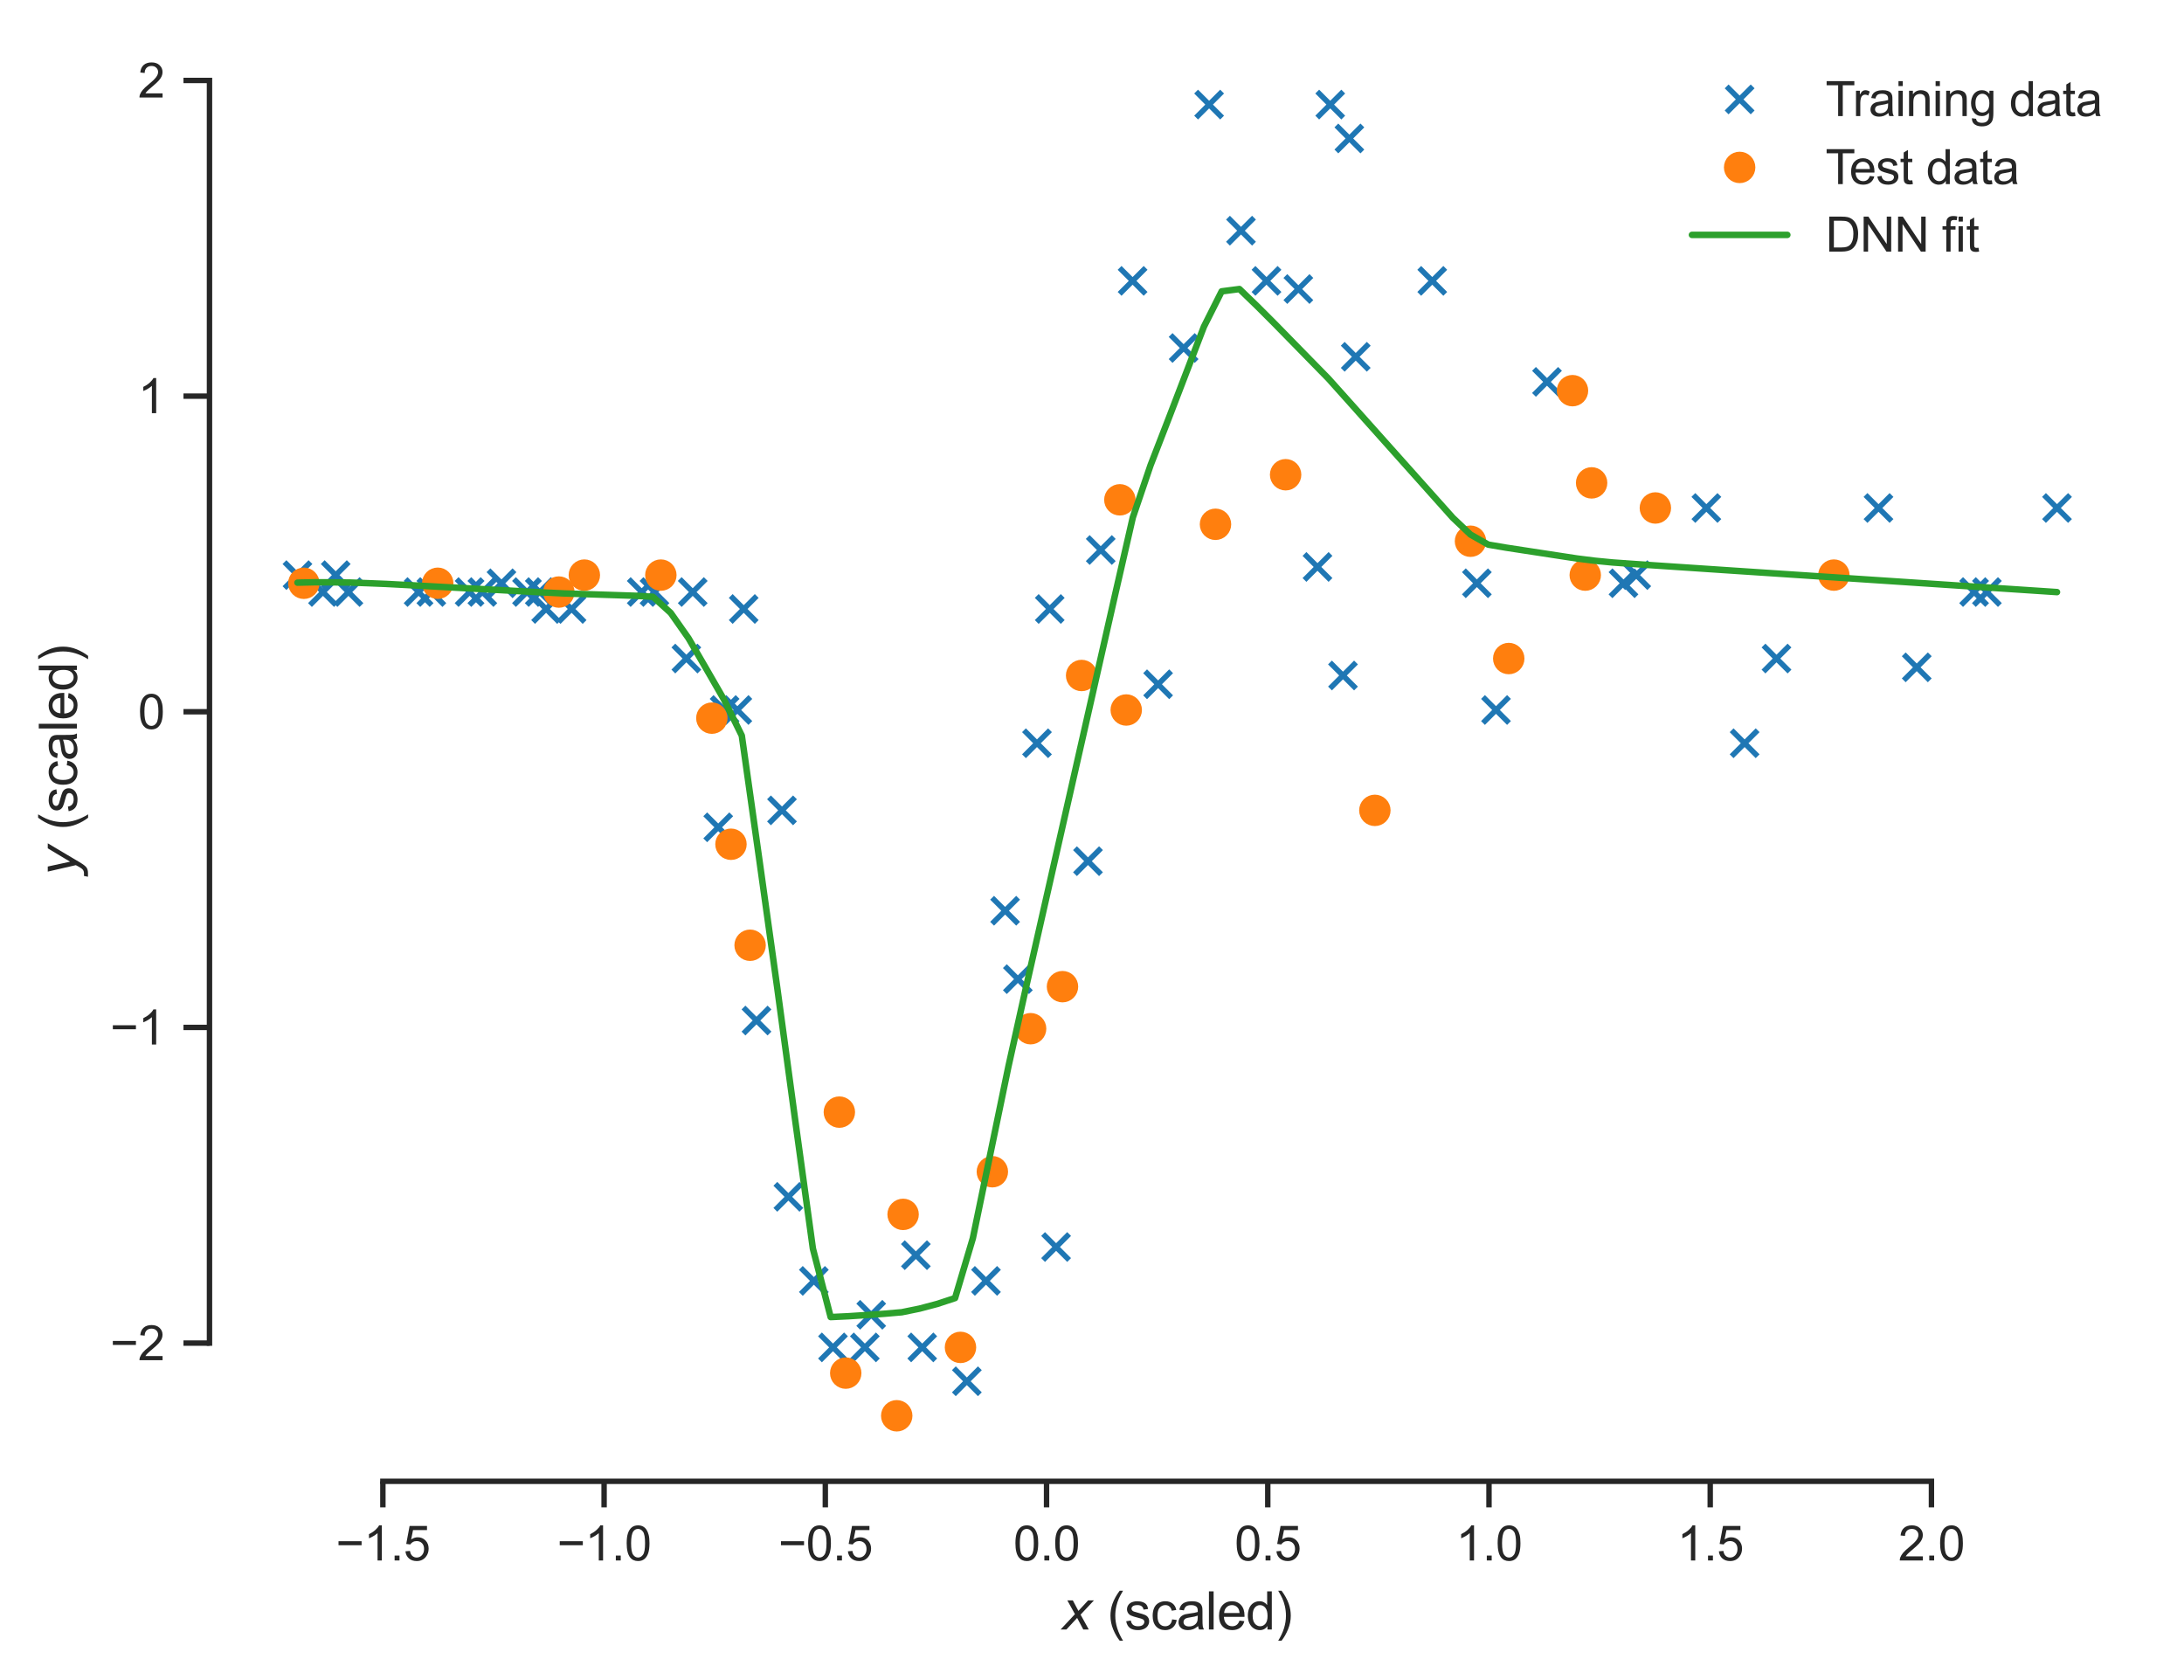 <?xml version="1.0" encoding="utf-8" standalone="no"?>
<!DOCTYPE svg PUBLIC "-//W3C//DTD SVG 1.1//EN"
  "http://www.w3.org/Graphics/SVG/1.1/DTD/svg11.dtd">
<svg xmlns:xlink="http://www.w3.org/1999/xlink" width="402.973pt" height="309.98pt" viewBox="0 0 402.973 309.98" xmlns="http://www.w3.org/2000/svg" version="1.1">
 <defs>
  <style type="text/css">*{stroke-linejoin: round; stroke-linecap: butt}</style>
 </defs>
 <g id="figure_1">
  <g id="patch_1">
   <path d="M 0 309.98 
L 402.973 309.98 
L 402.973 0 
L 0 0 
z
" style="fill: #ffffff"/>
  </g>
  <g id="axes_1">
   <g id="patch_2">
    <path d="M 38.653 273.312 
L 395.773 273.312 
L 395.773 7.2 
L 38.653 7.2 
z
" style="fill: #ffffff"/>
   </g>
   <g id="matplotlib.axis_1">
    <g id="xtick_1">
     <g id="line2d_1">
      <defs>
       <path id="m6f0f8a4231" d="M 0 0 
L 0 4.8 
" style="stroke: #262626"/>
      </defs>
      <g>
       <use xlink:href="#m6f0f8a4231" x="70.645" y="273.312" style="fill: #262626; stroke: #262626"/>
      </g>
     </g>
     <g id="text_1">
      <!-- −1.5 -->
      <g style="fill: #262626" transform="translate(61.959 287.911) scale(0.088 -0.088)">
       <defs>
        <path id="ArialMT-2212" d="M 3381 1997 
L 356 1997 
L 356 2522 
L 3381 2522 
L 3381 1997 
z
" transform="scale(0.016)"/>
        <path id="ArialMT-31" d="M 2384 0 
L 1822 0 
L 1822 3584 
Q 1619 3391 1289 3197 
Q 959 3003 697 2906 
L 697 3450 
Q 1169 3672 1522 3987 
Q 1875 4303 2022 4600 
L 2384 4600 
L 2384 0 
z
" transform="scale(0.016)"/>
        <path id="ArialMT-2e" d="M 581 0 
L 581 641 
L 1222 641 
L 1222 0 
L 581 0 
z
" transform="scale(0.016)"/>
        <path id="ArialMT-35" d="M 266 1200 
L 856 1250 
Q 922 819 1161 601 
Q 1400 384 1738 384 
Q 2144 384 2425 690 
Q 2706 997 2706 1503 
Q 2706 1984 2436 2262 
Q 2166 2541 1728 2541 
Q 1456 2541 1237 2417 
Q 1019 2294 894 2097 
L 366 2166 
L 809 4519 
L 3088 4519 
L 3088 3981 
L 1259 3981 
L 1013 2750 
Q 1425 3038 1878 3038 
Q 2478 3038 2890 2622 
Q 3303 2206 3303 1553 
Q 3303 931 2941 478 
Q 2500 -78 1738 -78 
Q 1113 -78 717 272 
Q 322 622 266 1200 
z
" transform="scale(0.016)"/>
       </defs>
       <use xlink:href="#ArialMT-2212"/>
       <use xlink:href="#ArialMT-31" x="58.398"/>
       <use xlink:href="#ArialMT-2e" x="114.014"/>
       <use xlink:href="#ArialMT-35" x="141.797"/>
      </g>
     </g>
    </g>
    <g id="xtick_2">
     <g id="line2d_2">
      <g>
       <use xlink:href="#m6f0f8a4231" x="111.463" y="273.312" style="fill: #262626; stroke: #262626"/>
      </g>
     </g>
     <g id="text_2">
      <!-- −1.0 -->
      <g style="fill: #262626" transform="translate(102.777 287.911) scale(0.088 -0.088)">
       <defs>
        <path id="ArialMT-30" d="M 266 2259 
Q 266 3072 433 3567 
Q 600 4063 929 4331 
Q 1259 4600 1759 4600 
Q 2128 4600 2406 4451 
Q 2684 4303 2865 4023 
Q 3047 3744 3150 3342 
Q 3253 2941 3253 2259 
Q 3253 1453 3087 958 
Q 2922 463 2592 192 
Q 2263 -78 1759 -78 
Q 1097 -78 719 397 
Q 266 969 266 2259 
z
M 844 2259 
Q 844 1131 1108 757 
Q 1372 384 1759 384 
Q 2147 384 2411 759 
Q 2675 1134 2675 2259 
Q 2675 3391 2411 3762 
Q 2147 4134 1753 4134 
Q 1366 4134 1134 3806 
Q 844 3388 844 2259 
z
" transform="scale(0.016)"/>
       </defs>
       <use xlink:href="#ArialMT-2212"/>
       <use xlink:href="#ArialMT-31" x="58.398"/>
       <use xlink:href="#ArialMT-2e" x="114.014"/>
       <use xlink:href="#ArialMT-30" x="141.797"/>
      </g>
     </g>
    </g>
    <g id="xtick_3">
     <g id="line2d_3">
      <g>
       <use xlink:href="#m6f0f8a4231" x="152.281" y="273.312" style="fill: #262626; stroke: #262626"/>
      </g>
     </g>
     <g id="text_3">
      <!-- −0.5 -->
      <g style="fill: #262626" transform="translate(143.595 287.911) scale(0.088 -0.088)">
       <use xlink:href="#ArialMT-2212"/>
       <use xlink:href="#ArialMT-30" x="58.398"/>
       <use xlink:href="#ArialMT-2e" x="114.014"/>
       <use xlink:href="#ArialMT-35" x="141.797"/>
      </g>
     </g>
    </g>
    <g id="xtick_4">
     <g id="line2d_4">
      <g>
       <use xlink:href="#m6f0f8a4231" x="193.1" y="273.312" style="fill: #262626; stroke: #262626"/>
      </g>
     </g>
     <g id="text_4">
      <!-- 0.0 -->
      <g style="fill: #262626" transform="translate(186.984 287.911) scale(0.088 -0.088)">
       <use xlink:href="#ArialMT-30"/>
       <use xlink:href="#ArialMT-2e" x="55.615"/>
       <use xlink:href="#ArialMT-30" x="83.398"/>
      </g>
     </g>
    </g>
    <g id="xtick_5">
     <g id="line2d_5">
      <g>
       <use xlink:href="#m6f0f8a4231" x="233.918" y="273.312" style="fill: #262626; stroke: #262626"/>
      </g>
     </g>
     <g id="text_5">
      <!-- 0.5 -->
      <g style="fill: #262626" transform="translate(227.802 287.911) scale(0.088 -0.088)">
       <use xlink:href="#ArialMT-30"/>
       <use xlink:href="#ArialMT-2e" x="55.615"/>
       <use xlink:href="#ArialMT-35" x="83.398"/>
      </g>
     </g>
    </g>
    <g id="xtick_6">
     <g id="line2d_6">
      <g>
       <use xlink:href="#m6f0f8a4231" x="274.736" y="273.312" style="fill: #262626; stroke: #262626"/>
      </g>
     </g>
     <g id="text_6">
      <!-- 1.0 -->
      <g style="fill: #262626" transform="translate(268.62 287.911) scale(0.088 -0.088)">
       <use xlink:href="#ArialMT-31"/>
       <use xlink:href="#ArialMT-2e" x="55.615"/>
       <use xlink:href="#ArialMT-30" x="83.398"/>
      </g>
     </g>
    </g>
    <g id="xtick_7">
     <g id="line2d_7">
      <g>
       <use xlink:href="#m6f0f8a4231" x="315.555" y="273.312" style="fill: #262626; stroke: #262626"/>
      </g>
     </g>
     <g id="text_7">
      <!-- 1.5 -->
      <g style="fill: #262626" transform="translate(309.438 287.911) scale(0.088 -0.088)">
       <use xlink:href="#ArialMT-31"/>
       <use xlink:href="#ArialMT-2e" x="55.615"/>
       <use xlink:href="#ArialMT-35" x="83.398"/>
      </g>
     </g>
    </g>
    <g id="xtick_8">
     <g id="line2d_8">
      <g>
       <use xlink:href="#m6f0f8a4231" x="356.373" y="273.312" style="fill: #262626; stroke: #262626"/>
      </g>
     </g>
     <g id="text_8">
      <!-- 2.0 -->
      <g style="fill: #262626" transform="translate(350.257 287.911) scale(0.088 -0.088)">
       <defs>
        <path id="ArialMT-32" d="M 3222 541 
L 3222 0 
L 194 0 
Q 188 203 259 391 
Q 375 700 629 1000 
Q 884 1300 1366 1694 
Q 2113 2306 2375 2664 
Q 2638 3022 2638 3341 
Q 2638 3675 2398 3904 
Q 2159 4134 1775 4134 
Q 1369 4134 1125 3890 
Q 881 3647 878 3216 
L 300 3275 
Q 359 3922 746 4261 
Q 1134 4600 1788 4600 
Q 2447 4600 2831 4234 
Q 3216 3869 3216 3328 
Q 3216 3053 3103 2787 
Q 2991 2522 2730 2228 
Q 2469 1934 1863 1422 
Q 1356 997 1212 845 
Q 1069 694 975 541 
L 3222 541 
z
" transform="scale(0.016)"/>
       </defs>
       <use xlink:href="#ArialMT-32"/>
       <use xlink:href="#ArialMT-2e" x="55.615"/>
       <use xlink:href="#ArialMT-30" x="83.398"/>
      </g>
     </g>
    </g>
    <g id="text_9">
     <!-- $x$ (scaled) -->
     <g style="fill: #262626" transform="translate(195.949 300.668) scale(0.096 -0.096)">
      <defs>
       <path id="DejaVuSans-Oblique-78" d="M 3841 3500 
L 2234 1784 
L 3219 0 
L 2559 0 
L 1819 1388 
L 531 0 
L -166 0 
L 1556 1844 
L 641 3500 
L 1300 3500 
L 1972 2234 
L 3144 3500 
L 3841 3500 
z
" transform="scale(0.016)"/>
       <path id="ArialMT-20" transform="scale(0.016)"/>
       <path id="ArialMT-28" d="M 1497 -1347 
Q 1031 -759 709 28 
Q 388 816 388 1659 
Q 388 2403 628 3084 
Q 909 3875 1497 4659 
L 1900 4659 
Q 1522 4009 1400 3731 
Q 1209 3300 1100 2831 
Q 966 2247 966 1656 
Q 966 153 1900 -1347 
L 1497 -1347 
z
" transform="scale(0.016)"/>
       <path id="ArialMT-73" d="M 197 991 
L 753 1078 
Q 800 744 1014 566 
Q 1228 388 1613 388 
Q 2000 388 2187 545 
Q 2375 703 2375 916 
Q 2375 1106 2209 1216 
Q 2094 1291 1634 1406 
Q 1016 1563 777 1677 
Q 538 1791 414 1992 
Q 291 2194 291 2438 
Q 291 2659 392 2848 
Q 494 3038 669 3163 
Q 800 3259 1026 3326 
Q 1253 3394 1513 3394 
Q 1903 3394 2198 3281 
Q 2494 3169 2634 2976 
Q 2775 2784 2828 2463 
L 2278 2388 
Q 2241 2644 2061 2787 
Q 1881 2931 1553 2931 
Q 1166 2931 1000 2803 
Q 834 2675 834 2503 
Q 834 2394 903 2306 
Q 972 2216 1119 2156 
Q 1203 2125 1616 2013 
Q 2213 1853 2448 1751 
Q 2684 1650 2818 1456 
Q 2953 1263 2953 975 
Q 2953 694 2789 445 
Q 2625 197 2315 61 
Q 2006 -75 1616 -75 
Q 969 -75 630 194 
Q 291 463 197 991 
z
" transform="scale(0.016)"/>
       <path id="ArialMT-63" d="M 2588 1216 
L 3141 1144 
Q 3050 572 2676 248 
Q 2303 -75 1759 -75 
Q 1078 -75 664 370 
Q 250 816 250 1647 
Q 250 2184 428 2587 
Q 606 2991 970 3192 
Q 1334 3394 1763 3394 
Q 2303 3394 2647 3120 
Q 2991 2847 3088 2344 
L 2541 2259 
Q 2463 2594 2264 2762 
Q 2066 2931 1784 2931 
Q 1359 2931 1093 2626 
Q 828 2322 828 1663 
Q 828 994 1084 691 
Q 1341 388 1753 388 
Q 2084 388 2306 591 
Q 2528 794 2588 1216 
z
" transform="scale(0.016)"/>
       <path id="ArialMT-61" d="M 2588 409 
Q 2275 144 1986 34 
Q 1697 -75 1366 -75 
Q 819 -75 525 192 
Q 231 459 231 875 
Q 231 1119 342 1320 
Q 453 1522 633 1644 
Q 813 1766 1038 1828 
Q 1203 1872 1538 1913 
Q 2219 1994 2541 2106 
Q 2544 2222 2544 2253 
Q 2544 2597 2384 2738 
Q 2169 2928 1744 2928 
Q 1347 2928 1158 2789 
Q 969 2650 878 2297 
L 328 2372 
Q 403 2725 575 2942 
Q 747 3159 1072 3276 
Q 1397 3394 1825 3394 
Q 2250 3394 2515 3294 
Q 2781 3194 2906 3042 
Q 3031 2891 3081 2659 
Q 3109 2516 3109 2141 
L 3109 1391 
Q 3109 606 3145 398 
Q 3181 191 3288 0 
L 2700 0 
Q 2613 175 2588 409 
z
M 2541 1666 
Q 2234 1541 1622 1453 
Q 1275 1403 1131 1340 
Q 988 1278 909 1158 
Q 831 1038 831 891 
Q 831 666 1001 516 
Q 1172 366 1500 366 
Q 1825 366 2078 508 
Q 2331 650 2450 897 
Q 2541 1088 2541 1459 
L 2541 1666 
z
" transform="scale(0.016)"/>
       <path id="ArialMT-6c" d="M 409 0 
L 409 4581 
L 972 4581 
L 972 0 
L 409 0 
z
" transform="scale(0.016)"/>
       <path id="ArialMT-65" d="M 2694 1069 
L 3275 997 
Q 3138 488 2766 206 
Q 2394 -75 1816 -75 
Q 1088 -75 661 373 
Q 234 822 234 1631 
Q 234 2469 665 2931 
Q 1097 3394 1784 3394 
Q 2450 3394 2872 2941 
Q 3294 2488 3294 1666 
Q 3294 1616 3291 1516 
L 816 1516 
Q 847 969 1125 678 
Q 1403 388 1819 388 
Q 2128 388 2347 550 
Q 2566 713 2694 1069 
z
M 847 1978 
L 2700 1978 
Q 2663 2397 2488 2606 
Q 2219 2931 1791 2931 
Q 1403 2931 1139 2672 
Q 875 2413 847 1978 
z
" transform="scale(0.016)"/>
       <path id="ArialMT-64" d="M 2575 0 
L 2575 419 
Q 2259 -75 1647 -75 
Q 1250 -75 917 144 
Q 584 363 401 755 
Q 219 1147 219 1656 
Q 219 2153 384 2558 
Q 550 2963 881 3178 
Q 1213 3394 1622 3394 
Q 1922 3394 2156 3267 
Q 2391 3141 2538 2938 
L 2538 4581 
L 3097 4581 
L 3097 0 
L 2575 0 
z
M 797 1656 
Q 797 1019 1065 703 
Q 1334 388 1700 388 
Q 2069 388 2326 689 
Q 2584 991 2584 1609 
Q 2584 2291 2321 2609 
Q 2059 2928 1675 2928 
Q 1300 2928 1048 2622 
Q 797 2316 797 1656 
z
" transform="scale(0.016)"/>
       <path id="ArialMT-29" d="M 791 -1347 
L 388 -1347 
Q 1322 153 1322 1656 
Q 1322 2244 1188 2822 
Q 1081 3291 891 3722 
Q 769 4003 388 4659 
L 791 4659 
Q 1378 3875 1659 3084 
Q 1900 2403 1900 1659 
Q 1900 816 1576 28 
Q 1253 -759 791 -1347 
z
" transform="scale(0.016)"/>
      </defs>
      <use xlink:href="#DejaVuSans-Oblique-78" transform="translate(0 0.203)"/>
      <use xlink:href="#ArialMT-20" transform="translate(59.18 0.203)"/>
      <use xlink:href="#ArialMT-28" transform="translate(86.963 0.203)"/>
      <use xlink:href="#ArialMT-73" transform="translate(120.264 0.203)"/>
      <use xlink:href="#ArialMT-63" transform="translate(170.264 0.203)"/>
      <use xlink:href="#ArialMT-61" transform="translate(220.264 0.203)"/>
      <use xlink:href="#ArialMT-6c" transform="translate(275.879 0.203)"/>
      <use xlink:href="#ArialMT-65" transform="translate(298.096 0.203)"/>
      <use xlink:href="#ArialMT-64" transform="translate(353.711 0.203)"/>
      <use xlink:href="#ArialMT-29" transform="translate(409.326 0.203)"/>
     </g>
    </g>
   </g>
   <g id="matplotlib.axis_2">
    <g id="ytick_1">
     <g id="line2d_9">
      <defs>
       <path id="m3eb226ba39" d="M 0 0 
L -4.8 0 
" style="stroke: #262626"/>
      </defs>
      <g>
       <use xlink:href="#m3eb226ba39" x="38.653" y="247.807" style="fill: #262626; stroke: #262626"/>
      </g>
     </g>
     <g id="text_10">
      <!-- −2 -->
      <g style="fill: #262626" transform="translate(20.32 250.956) scale(0.088 -0.088)">
       <use xlink:href="#ArialMT-2212"/>
       <use xlink:href="#ArialMT-32" x="58.398"/>
      </g>
     </g>
    </g>
    <g id="ytick_2">
     <g id="line2d_10">
      <g>
       <use xlink:href="#m3eb226ba39" x="38.653" y="189.566" style="fill: #262626; stroke: #262626"/>
      </g>
     </g>
     <g id="text_11">
      <!-- −1 -->
      <g style="fill: #262626" transform="translate(20.32 192.715) scale(0.088 -0.088)">
       <use xlink:href="#ArialMT-2212"/>
       <use xlink:href="#ArialMT-31" x="58.398"/>
      </g>
     </g>
    </g>
    <g id="ytick_3">
     <g id="line2d_11">
      <g>
       <use xlink:href="#m3eb226ba39" x="38.653" y="131.325" style="fill: #262626; stroke: #262626"/>
      </g>
     </g>
     <g id="text_12">
      <!-- 0 -->
      <g style="fill: #262626" transform="translate(25.46 134.474) scale(0.088 -0.088)">
       <use xlink:href="#ArialMT-30"/>
      </g>
     </g>
    </g>
    <g id="ytick_4">
     <g id="line2d_12">
      <g>
       <use xlink:href="#m3eb226ba39" x="38.653" y="73.084" style="fill: #262626; stroke: #262626"/>
      </g>
     </g>
     <g id="text_13">
      <!-- 1 -->
      <g style="fill: #262626" transform="translate(25.46 76.233) scale(0.088 -0.088)">
       <use xlink:href="#ArialMT-31"/>
      </g>
     </g>
    </g>
    <g id="ytick_5">
     <g id="line2d_13">
      <g>
       <use xlink:href="#m3eb226ba39" x="38.653" y="14.843" style="fill: #262626; stroke: #262626"/>
      </g>
     </g>
     <g id="text_14">
      <!-- 2 -->
      <g style="fill: #262626" transform="translate(25.46 17.992) scale(0.088 -0.088)">
       <use xlink:href="#ArialMT-32"/>
      </g>
     </g>
    </g>
    <g id="text_15">
     <!-- $y$ (scaled) -->
     <g style="fill: #262626" transform="translate(14.208 161.52) rotate(-90) scale(0.096 -0.096)">
      <defs>
       <path id="DejaVuSans-Oblique-79" d="M 1588 -325 
Q 1188 -997 936 -1164 
Q 684 -1331 294 -1331 
L -159 -1331 
L -63 -850 
L 269 -850 
Q 509 -850 678 -719 
Q 847 -588 1056 -206 
L 1234 128 
L 459 3500 
L 1069 3500 
L 1650 819 
L 3256 3500 
L 3859 3500 
L 1588 -325 
z
" transform="scale(0.016)"/>
      </defs>
      <use xlink:href="#DejaVuSans-Oblique-79" transform="translate(0 0.203)"/>
      <use xlink:href="#ArialMT-20" transform="translate(59.18 0.203)"/>
      <use xlink:href="#ArialMT-28" transform="translate(86.963 0.203)"/>
      <use xlink:href="#ArialMT-73" transform="translate(120.264 0.203)"/>
      <use xlink:href="#ArialMT-63" transform="translate(170.264 0.203)"/>
      <use xlink:href="#ArialMT-61" transform="translate(220.264 0.203)"/>
      <use xlink:href="#ArialMT-6c" transform="translate(275.879 0.203)"/>
      <use xlink:href="#ArialMT-65" transform="translate(298.096 0.203)"/>
      <use xlink:href="#ArialMT-64" transform="translate(353.711 0.203)"/>
      <use xlink:href="#ArialMT-29" transform="translate(409.326 0.203)"/>
     </g>
    </g>
   </g>
   <g id="line2d_14">
    <defs>
     <path id="m96b0a64b72" d="M -2.4 2.4 
L 2.4 -2.4 
M -2.4 -2.4 
L 2.4 2.4 
" style="stroke: #1f77b4"/>
    </defs>
    <g clip-path="url(#p5f97acb7dc)">
     <use xlink:href="#m96b0a64b72" x="97.232" y="109.235" style="fill: #1f77b4; stroke: #1f77b4"/>
     <use xlink:href="#m96b0a64b72" x="250.149" y="65.828" style="fill: #1f77b4; stroke: #1f77b4"/>
     <use xlink:href="#m96b0a64b72" x="285.438" y="70.458" style="fill: #1f77b4; stroke: #1f77b4"/>
     <use xlink:href="#m96b0a64b72" x="223.095" y="19.296" style="fill: #1f77b4; stroke: #1f77b4"/>
     <use xlink:href="#m96b0a64b72" x="314.845" y="93.724" style="fill: #1f77b4; stroke: #1f77b4"/>
     <use xlink:href="#m96b0a64b72" x="136.05" y="130.996" style="fill: #1f77b4; stroke: #1f77b4"/>
     <use xlink:href="#m96b0a64b72" x="327.784" y="121.504" style="fill: #1f77b4; stroke: #1f77b4"/>
     <use xlink:href="#m96b0a64b72" x="245.444" y="19.296" style="fill: #1f77b4; stroke: #1f77b4"/>
     <use xlink:href="#m96b0a64b72" x="213.685" y="126.25" style="fill: #1f77b4; stroke: #1f77b4"/>
     <use xlink:href="#m96b0a64b72" x="77.236" y="109.235" style="fill: #1f77b4; stroke: #1f77b4"/>
     <use xlink:href="#m96b0a64b72" x="187.806" y="180.653" style="fill: #1f77b4; stroke: #1f77b4"/>
     <use xlink:href="#m96b0a64b72" x="99.585" y="109.235" style="fill: #1f77b4; stroke: #1f77b4"/>
     <use xlink:href="#m96b0a64b72" x="301.906" y="106.109" style="fill: #1f77b4; stroke: #1f77b4"/>
     <use xlink:href="#m96b0a64b72" x="64.296" y="109.235" style="fill: #1f77b4; stroke: #1f77b4"/>
     <use xlink:href="#m96b0a64b72" x="168.986" y="231.584" style="fill: #1f77b4; stroke: #1f77b4"/>
     <use xlink:href="#m96b0a64b72" x="61.944" y="106.109" style="fill: #1f77b4; stroke: #1f77b4"/>
     <use xlink:href="#m96b0a64b72" x="139.579" y="188.293" style="fill: #1f77b4; stroke: #1f77b4"/>
     <use xlink:href="#m96b0a64b72" x="239.563" y="53.327" style="fill: #1f77b4; stroke: #1f77b4"/>
     <use xlink:href="#m96b0a64b72" x="299.553" y="107.614" style="fill: #1f77b4; stroke: #1f77b4"/>
     <use xlink:href="#m96b0a64b72" x="185.454" y="168.036" style="fill: #1f77b4; stroke: #1f77b4"/>
     <use xlink:href="#m96b0a64b72" x="178.396" y="254.85" style="fill: #1f77b4; stroke: #1f77b4"/>
     <use xlink:href="#m96b0a64b72" x="159.575" y="248.599" style="fill: #1f77b4; stroke: #1f77b4"/>
     <use xlink:href="#m96b0a64b72" x="137.226" y="112.36" style="fill: #1f77b4; stroke: #1f77b4"/>
     <use xlink:href="#m96b0a64b72" x="126.639" y="121.504" style="fill: #1f77b4; stroke: #1f77b4"/>
     <use xlink:href="#m96b0a64b72" x="118.405" y="109.235" style="fill: #1f77b4; stroke: #1f77b4"/>
     <use xlink:href="#m96b0a64b72" x="133.697" y="130.996" style="fill: #1f77b4; stroke: #1f77b4"/>
     <use xlink:href="#m96b0a64b72" x="248.973" y="25.547" style="fill: #1f77b4; stroke: #1f77b4"/>
     <use xlink:href="#m96b0a64b72" x="92.527" y="107.614" style="fill: #1f77b4; stroke: #1f77b4"/>
     <use xlink:href="#m96b0a64b72" x="243.092" y="104.605" style="fill: #1f77b4; stroke: #1f77b4"/>
     <use xlink:href="#m96b0a64b72" x="193.688" y="112.36" style="fill: #1f77b4; stroke: #1f77b4"/>
     <use xlink:href="#m96b0a64b72" x="54.886" y="106.109" style="fill: #1f77b4; stroke: #1f77b4"/>
     <use xlink:href="#m96b0a64b72" x="200.745" y="158.892" style="fill: #1f77b4; stroke: #1f77b4"/>
     <use xlink:href="#m96b0a64b72" x="272.499" y="107.614" style="fill: #1f77b4; stroke: #1f77b4"/>
     <use xlink:href="#m96b0a64b72" x="233.681" y="51.822" style="fill: #1f77b4; stroke: #1f77b4"/>
     <use xlink:href="#m96b0a64b72" x="228.976" y="42.562" style="fill: #1f77b4; stroke: #1f77b4"/>
     <use xlink:href="#m96b0a64b72" x="191.335" y="137.131" style="fill: #1f77b4; stroke: #1f77b4"/>
     <use xlink:href="#m96b0a64b72" x="100.761" y="112.36" style="fill: #1f77b4; stroke: #1f77b4"/>
     <use xlink:href="#m96b0a64b72" x="353.662" y="123.125" style="fill: #1f77b4; stroke: #1f77b4"/>
     <use xlink:href="#m96b0a64b72" x="105.466" y="112.36" style="fill: #1f77b4; stroke: #1f77b4"/>
     <use xlink:href="#m96b0a64b72" x="208.979" y="51.822" style="fill: #1f77b4; stroke: #1f77b4"/>
     <use xlink:href="#m96b0a64b72" x="203.098" y="101.479" style="fill: #1f77b4; stroke: #1f77b4"/>
     <use xlink:href="#m96b0a64b72" x="264.265" y="51.822" style="fill: #1f77b4; stroke: #1f77b4"/>
     <use xlink:href="#m96b0a64b72" x="321.903" y="137.131" style="fill: #1f77b4; stroke: #1f77b4"/>
     <use xlink:href="#m96b0a64b72" x="88.998" y="109.235" style="fill: #1f77b4; stroke: #1f77b4"/>
     <use xlink:href="#m96b0a64b72" x="145.46" y="220.819" style="fill: #1f77b4; stroke: #1f77b4"/>
     <use xlink:href="#m96b0a64b72" x="366.602" y="109.235" style="fill: #1f77b4; stroke: #1f77b4"/>
     <use xlink:href="#m96b0a64b72" x="120.758" y="109.235" style="fill: #1f77b4; stroke: #1f77b4"/>
     <use xlink:href="#m96b0a64b72" x="150.165" y="236.329" style="fill: #1f77b4; stroke: #1f77b4"/>
     <use xlink:href="#m96b0a64b72" x="144.284" y="149.516" style="fill: #1f77b4; stroke: #1f77b4"/>
     <use xlink:href="#m96b0a64b72" x="153.694" y="248.599" style="fill: #1f77b4; stroke: #1f77b4"/>
     <use xlink:href="#m96b0a64b72" x="86.646" y="109.235" style="fill: #1f77b4; stroke: #1f77b4"/>
     <use xlink:href="#m96b0a64b72" x="346.605" y="93.724" style="fill: #1f77b4; stroke: #1f77b4"/>
     <use xlink:href="#m96b0a64b72" x="127.816" y="109.235" style="fill: #1f77b4; stroke: #1f77b4"/>
     <use xlink:href="#m96b0a64b72" x="79.588" y="109.235" style="fill: #1f77b4; stroke: #1f77b4"/>
     <use xlink:href="#m96b0a64b72" x="364.249" y="109.235" style="fill: #1f77b4; stroke: #1f77b4"/>
     <use xlink:href="#m96b0a64b72" x="170.162" y="248.599" style="fill: #1f77b4; stroke: #1f77b4"/>
     <use xlink:href="#m96b0a64b72" x="181.925" y="236.329" style="fill: #1f77b4; stroke: #1f77b4"/>
     <use xlink:href="#m96b0a64b72" x="160.752" y="242.58" style="fill: #1f77b4; stroke: #1f77b4"/>
     <use xlink:href="#m96b0a64b72" x="132.521" y="152.641" style="fill: #1f77b4; stroke: #1f77b4"/>
     <use xlink:href="#m96b0a64b72" x="379.541" y="93.724" style="fill: #1f77b4; stroke: #1f77b4"/>
     <use xlink:href="#m96b0a64b72" x="218.39" y="64.207" style="fill: #1f77b4; stroke: #1f77b4"/>
     <use xlink:href="#m96b0a64b72" x="194.864" y="230.079" style="fill: #1f77b4; stroke: #1f77b4"/>
     <use xlink:href="#m96b0a64b72" x="276.028" y="130.996" style="fill: #1f77b4; stroke: #1f77b4"/>
     <use xlink:href="#m96b0a64b72" x="247.797" y="124.63" style="fill: #1f77b4; stroke: #1f77b4"/>
     <use xlink:href="#m96b0a64b72" x="59.591" y="109.235" style="fill: #1f77b4; stroke: #1f77b4"/>
    </g>
   </g>
   <g id="line2d_15">
    <defs>
     <path id="mae964ef38c" d="M 0 2.4 
C 0.636 2.4 1.247 2.147 1.697 1.697 
C 2.147 1.247 2.4 0.636 2.4 0 
C 2.4 -0.636 2.147 -1.247 1.697 -1.697 
C 1.247 -2.147 0.636 -2.4 0 -2.4 
C -0.636 -2.4 -1.247 -2.147 -1.697 -1.697 
C -2.147 -1.247 -2.4 -0.636 -2.4 0 
C -2.4 0.636 -2.147 1.247 -1.697 1.697 
C -1.247 2.147 -0.636 2.4 0 2.4 
z
" style="stroke: #ff7f0e"/>
    </defs>
    <g clip-path="url(#p5f97acb7dc)">
     <use xlink:href="#mae964ef38c" x="154.87" y="205.192" style="fill: #ff7f0e; stroke: #ff7f0e"/>
     <use xlink:href="#mae964ef38c" x="278.38" y="121.504" style="fill: #ff7f0e; stroke: #ff7f0e"/>
     <use xlink:href="#mae964ef38c" x="165.457" y="261.216" style="fill: #ff7f0e; stroke: #ff7f0e"/>
     <use xlink:href="#mae964ef38c" x="199.569" y="124.63" style="fill: #ff7f0e; stroke: #ff7f0e"/>
     <use xlink:href="#mae964ef38c" x="271.322" y="99.859" style="fill: #ff7f0e; stroke: #ff7f0e"/>
     <use xlink:href="#mae964ef38c" x="166.633" y="224.06" style="fill: #ff7f0e; stroke: #ff7f0e"/>
     <use xlink:href="#mae964ef38c" x="107.819" y="106.109" style="fill: #ff7f0e; stroke: #ff7f0e"/>
     <use xlink:href="#mae964ef38c" x="293.672" y="89.094" style="fill: #ff7f0e; stroke: #ff7f0e"/>
     <use xlink:href="#mae964ef38c" x="196.04" y="182.042" style="fill: #ff7f0e; stroke: #ff7f0e"/>
     <use xlink:href="#mae964ef38c" x="131.345" y="132.501" style="fill: #ff7f0e; stroke: #ff7f0e"/>
     <use xlink:href="#mae964ef38c" x="292.496" y="106.109" style="fill: #ff7f0e; stroke: #ff7f0e"/>
     <use xlink:href="#mae964ef38c" x="206.627" y="92.219" style="fill: #ff7f0e; stroke: #ff7f0e"/>
     <use xlink:href="#mae964ef38c" x="338.371" y="106.109" style="fill: #ff7f0e; stroke: #ff7f0e"/>
     <use xlink:href="#mae964ef38c" x="177.22" y="248.599" style="fill: #ff7f0e; stroke: #ff7f0e"/>
     <use xlink:href="#mae964ef38c" x="224.271" y="96.734" style="fill: #ff7f0e; stroke: #ff7f0e"/>
     <use xlink:href="#mae964ef38c" x="190.159" y="189.798" style="fill: #ff7f0e; stroke: #ff7f0e"/>
     <use xlink:href="#mae964ef38c" x="237.21" y="87.589" style="fill: #ff7f0e; stroke: #ff7f0e"/>
     <use xlink:href="#mae964ef38c" x="80.764" y="107.614" style="fill: #ff7f0e; stroke: #ff7f0e"/>
     <use xlink:href="#mae964ef38c" x="207.803" y="130.996" style="fill: #ff7f0e; stroke: #ff7f0e"/>
     <use xlink:href="#mae964ef38c" x="103.114" y="109.235" style="fill: #ff7f0e; stroke: #ff7f0e"/>
     <use xlink:href="#mae964ef38c" x="138.402" y="174.403" style="fill: #ff7f0e; stroke: #ff7f0e"/>
     <use xlink:href="#mae964ef38c" x="56.062" y="107.614" style="fill: #ff7f0e; stroke: #ff7f0e"/>
     <use xlink:href="#mae964ef38c" x="134.873" y="155.767" style="fill: #ff7f0e; stroke: #ff7f0e"/>
     <use xlink:href="#mae964ef38c" x="253.678" y="149.516" style="fill: #ff7f0e; stroke: #ff7f0e"/>
     <use xlink:href="#mae964ef38c" x="183.101" y="216.189" style="fill: #ff7f0e; stroke: #ff7f0e"/>
     <use xlink:href="#mae964ef38c" x="121.934" y="106.109" style="fill: #ff7f0e; stroke: #ff7f0e"/>
     <use xlink:href="#mae964ef38c" x="290.143" y="72.079" style="fill: #ff7f0e; stroke: #ff7f0e"/>
     <use xlink:href="#mae964ef38c" x="156.047" y="253.345" style="fill: #ff7f0e; stroke: #ff7f0e"/>
     <use xlink:href="#mae964ef38c" x="305.435" y="93.724" style="fill: #ff7f0e; stroke: #ff7f0e"/>
    </g>
   </g>
   <g id="line2d_16">
    <path d="M 54.886 107.501 
L 58.165 107.426 
L 61.445 107.449 
L 64.724 107.484 
L 68.003 107.605 
L 71.283 107.737 
L 74.562 107.909 
L 77.841 108.087 
L 81.121 108.266 
L 84.4 108.445 
L 87.679 108.623 
L 90.959 108.802 
L 94.238 108.981 
L 97.518 109.159 
L 100.797 109.338 
L 104.076 109.492 
L 107.356 109.599 
L 110.635 109.706 
L 113.914 109.812 
L 117.194 109.919 
L 120.473 110.108 
L 123.752 113.08 
L 127.032 117.743 
L 130.311 123.387 
L 133.59 129.083 
L 136.87 135.723 
L 140.149 158.931 
L 143.428 182.383 
L 146.708 206.585 
L 149.987 230.367 
L 153.266 243.005 
L 156.546 242.85 
L 159.825 242.636 
L 163.104 242.398 
L 166.384 242.115 
L 169.663 241.446 
L 172.942 240.578 
L 176.222 239.499 
L 179.501 228.473 
L 182.78 212.636 
L 186.06 196.799 
L 189.339 182.05 
L 192.618 167.596 
L 195.898 153.141 
L 199.177 138.686 
L 202.456 124.232 
L 205.736 109.777 
L 209.015 95.477 
L 212.294 85.827 
L 215.574 77.364 
L 218.853 68.82 
L 222.132 60.277 
L 225.412 53.755 
L 228.691 53.329 
L 231.97 56.498 
L 235.25 59.78 
L 238.529 63.13 
L 241.808 66.481 
L 245.088 69.831 
L 248.367 73.488 
L 251.646 77.159 
L 254.926 80.829 
L 258.205 84.5 
L 261.484 88.171 
L 264.764 91.842 
L 268.043 95.513 
L 271.322 98.628 
L 274.602 100.485 
L 277.881 101.042 
L 281.16 101.544 
L 284.44 102.046 
L 287.719 102.548 
L 290.999 103.049 
L 294.278 103.46 
L 297.557 103.779 
L 300.837 104.01 
L 304.116 104.241 
L 307.395 104.46 
L 310.675 104.679 
L 313.954 104.899 
L 317.233 105.118 
L 320.513 105.337 
L 323.792 105.554 
L 327.071 105.771 
L 330.351 105.988 
L 333.63 106.205 
L 336.909 106.422 
L 340.189 106.639 
L 343.468 106.856 
L 346.747 107.073 
L 350.027 107.291 
L 353.306 107.508 
L 356.585 107.725 
L 359.865 107.942 
L 363.144 108.159 
L 366.423 108.376 
L 369.703 108.593 
L 372.982 108.81 
L 376.261 109.027 
L 379.541 109.244 
" clip-path="url(#p5f97acb7dc)" style="fill: none; stroke: #2ca02c; stroke-width: 1.2; stroke-linecap: round"/>
   </g>
   <g id="patch_3">
    <path d="M 38.653 247.807 
L 38.653 14.843 
" style="fill: none; stroke: #262626; stroke-linejoin: miter; stroke-linecap: square"/>
   </g>
   <g id="patch_4">
    <path d="M 70.645 273.312 
L 356.373 273.312 
" style="fill: none; stroke: #262626; stroke-linejoin: miter; stroke-linecap: square"/>
   </g>
   <g id="legend_1">
    <g id="line2d_17">
     <g>
      <use xlink:href="#m96b0a64b72" x="320.983" y="18.339" style="fill: #1f77b4; stroke: #1f77b4"/>
     </g>
    </g>
    <g id="text_16">
     <!-- Training data -->
     <g style="fill: #262626" transform="translate(336.823 21.419) scale(0.088 -0.088)">
      <defs>
       <path id="ArialMT-54" d="M 1659 0 
L 1659 4041 
L 150 4041 
L 150 4581 
L 3781 4581 
L 3781 4041 
L 2266 4041 
L 2266 0 
L 1659 0 
z
" transform="scale(0.016)"/>
       <path id="ArialMT-72" d="M 416 0 
L 416 3319 
L 922 3319 
L 922 2816 
Q 1116 3169 1280 3281 
Q 1444 3394 1641 3394 
Q 1925 3394 2219 3213 
L 2025 2691 
Q 1819 2813 1613 2813 
Q 1428 2813 1281 2702 
Q 1134 2591 1072 2394 
Q 978 2094 978 1738 
L 978 0 
L 416 0 
z
" transform="scale(0.016)"/>
       <path id="ArialMT-69" d="M 425 3934 
L 425 4581 
L 988 4581 
L 988 3934 
L 425 3934 
z
M 425 0 
L 425 3319 
L 988 3319 
L 988 0 
L 425 0 
z
" transform="scale(0.016)"/>
       <path id="ArialMT-6e" d="M 422 0 
L 422 3319 
L 928 3319 
L 928 2847 
Q 1294 3394 1984 3394 
Q 2284 3394 2536 3286 
Q 2788 3178 2913 3003 
Q 3038 2828 3088 2588 
Q 3119 2431 3119 2041 
L 3119 0 
L 2556 0 
L 2556 2019 
Q 2556 2363 2490 2533 
Q 2425 2703 2258 2804 
Q 2091 2906 1866 2906 
Q 1506 2906 1245 2678 
Q 984 2450 984 1813 
L 984 0 
L 422 0 
z
" transform="scale(0.016)"/>
       <path id="ArialMT-67" d="M 319 -275 
L 866 -356 
Q 900 -609 1056 -725 
Q 1266 -881 1628 -881 
Q 2019 -881 2231 -725 
Q 2444 -569 2519 -288 
Q 2563 -116 2559 434 
Q 2191 0 1641 0 
Q 956 0 581 494 
Q 206 988 206 1678 
Q 206 2153 378 2554 
Q 550 2956 876 3175 
Q 1203 3394 1644 3394 
Q 2231 3394 2613 2919 
L 2613 3319 
L 3131 3319 
L 3131 450 
Q 3131 -325 2973 -648 
Q 2816 -972 2473 -1159 
Q 2131 -1347 1631 -1347 
Q 1038 -1347 672 -1080 
Q 306 -813 319 -275 
z
M 784 1719 
Q 784 1066 1043 766 
Q 1303 466 1694 466 
Q 2081 466 2343 764 
Q 2606 1063 2606 1700 
Q 2606 2309 2336 2618 
Q 2066 2928 1684 2928 
Q 1309 2928 1046 2623 
Q 784 2319 784 1719 
z
" transform="scale(0.016)"/>
       <path id="ArialMT-74" d="M 1650 503 
L 1731 6 
Q 1494 -44 1306 -44 
Q 1000 -44 831 53 
Q 663 150 594 308 
Q 525 466 525 972 
L 525 2881 
L 113 2881 
L 113 3319 
L 525 3319 
L 525 4141 
L 1084 4478 
L 1084 3319 
L 1650 3319 
L 1650 2881 
L 1084 2881 
L 1084 941 
Q 1084 700 1114 631 
Q 1144 563 1211 522 
Q 1278 481 1403 481 
Q 1497 481 1650 503 
z
" transform="scale(0.016)"/>
      </defs>
      <use xlink:href="#ArialMT-54"/>
      <use xlink:href="#ArialMT-72" x="57.334"/>
      <use xlink:href="#ArialMT-61" x="90.635"/>
      <use xlink:href="#ArialMT-69" x="146.25"/>
      <use xlink:href="#ArialMT-6e" x="168.467"/>
      <use xlink:href="#ArialMT-69" x="224.082"/>
      <use xlink:href="#ArialMT-6e" x="246.299"/>
      <use xlink:href="#ArialMT-67" x="301.914"/>
      <use xlink:href="#ArialMT-20" x="357.529"/>
      <use xlink:href="#ArialMT-64" x="385.312"/>
      <use xlink:href="#ArialMT-61" x="440.928"/>
      <use xlink:href="#ArialMT-74" x="496.543"/>
      <use xlink:href="#ArialMT-61" x="524.326"/>
     </g>
    </g>
    <g id="line2d_18">
     <g>
      <use xlink:href="#mae964ef38c" x="320.983" y="30.89" style="fill: #ff7f0e; stroke: #ff7f0e"/>
     </g>
    </g>
    <g id="text_17">
     <!-- Test data -->
     <g style="fill: #262626" transform="translate(336.823 33.97) scale(0.088 -0.088)">
      <use xlink:href="#ArialMT-54"/>
      <use xlink:href="#ArialMT-65" x="49.959"/>
      <use xlink:href="#ArialMT-73" x="105.574"/>
      <use xlink:href="#ArialMT-74" x="155.574"/>
      <use xlink:href="#ArialMT-20" x="183.357"/>
      <use xlink:href="#ArialMT-64" x="211.141"/>
      <use xlink:href="#ArialMT-61" x="266.756"/>
      <use xlink:href="#ArialMT-74" x="322.371"/>
      <use xlink:href="#ArialMT-61" x="350.154"/>
     </g>
    </g>
    <g id="line2d_19">
     <path d="M 312.183 43.338 
L 320.983 43.338 
L 329.783 43.338 
" style="fill: none; stroke: #2ca02c; stroke-width: 1.2; stroke-linecap: round"/>
    </g>
    <g id="text_18">
     <!-- DNN fit -->
     <g style="fill: #262626" transform="translate(336.823 46.418) scale(0.088 -0.088)">
      <defs>
       <path id="ArialMT-44" d="M 494 0 
L 494 4581 
L 2072 4581 
Q 2606 4581 2888 4516 
Q 3281 4425 3559 4188 
Q 3922 3881 4101 3404 
Q 4281 2928 4281 2316 
Q 4281 1794 4159 1391 
Q 4038 988 3847 723 
Q 3656 459 3429 307 
Q 3203 156 2883 78 
Q 2563 0 2147 0 
L 494 0 
z
M 1100 541 
L 2078 541 
Q 2531 541 2789 625 
Q 3047 709 3200 863 
Q 3416 1078 3536 1442 
Q 3656 1806 3656 2325 
Q 3656 3044 3420 3430 
Q 3184 3816 2847 3947 
Q 2603 4041 2063 4041 
L 1100 4041 
L 1100 541 
z
" transform="scale(0.016)"/>
       <path id="ArialMT-4e" d="M 488 0 
L 488 4581 
L 1109 4581 
L 3516 984 
L 3516 4581 
L 4097 4581 
L 4097 0 
L 3475 0 
L 1069 3600 
L 1069 0 
L 488 0 
z
" transform="scale(0.016)"/>
       <path id="ArialMT-66" d="M 556 0 
L 556 2881 
L 59 2881 
L 59 3319 
L 556 3319 
L 556 3672 
Q 556 4006 616 4169 
Q 697 4388 901 4523 
Q 1106 4659 1475 4659 
Q 1713 4659 2000 4603 
L 1916 4113 
Q 1741 4144 1584 4144 
Q 1328 4144 1222 4034 
Q 1116 3925 1116 3625 
L 1116 3319 
L 1763 3319 
L 1763 2881 
L 1116 2881 
L 1116 0 
L 556 0 
z
" transform="scale(0.016)"/>
      </defs>
      <use xlink:href="#ArialMT-44"/>
      <use xlink:href="#ArialMT-4e" x="72.217"/>
      <use xlink:href="#ArialMT-4e" x="144.434"/>
      <use xlink:href="#ArialMT-20" x="216.65"/>
      <use xlink:href="#ArialMT-66" x="244.434"/>
      <use xlink:href="#ArialMT-69" x="272.217"/>
      <use xlink:href="#ArialMT-74" x="294.434"/>
     </g>
    </g>
   </g>
  </g>
 </g>
 <defs>
  <clipPath id="p5f97acb7dc">
   <rect x="38.653" y="7.2" width="357.12" height="266.112"/>
  </clipPath>
 </defs>
</svg>